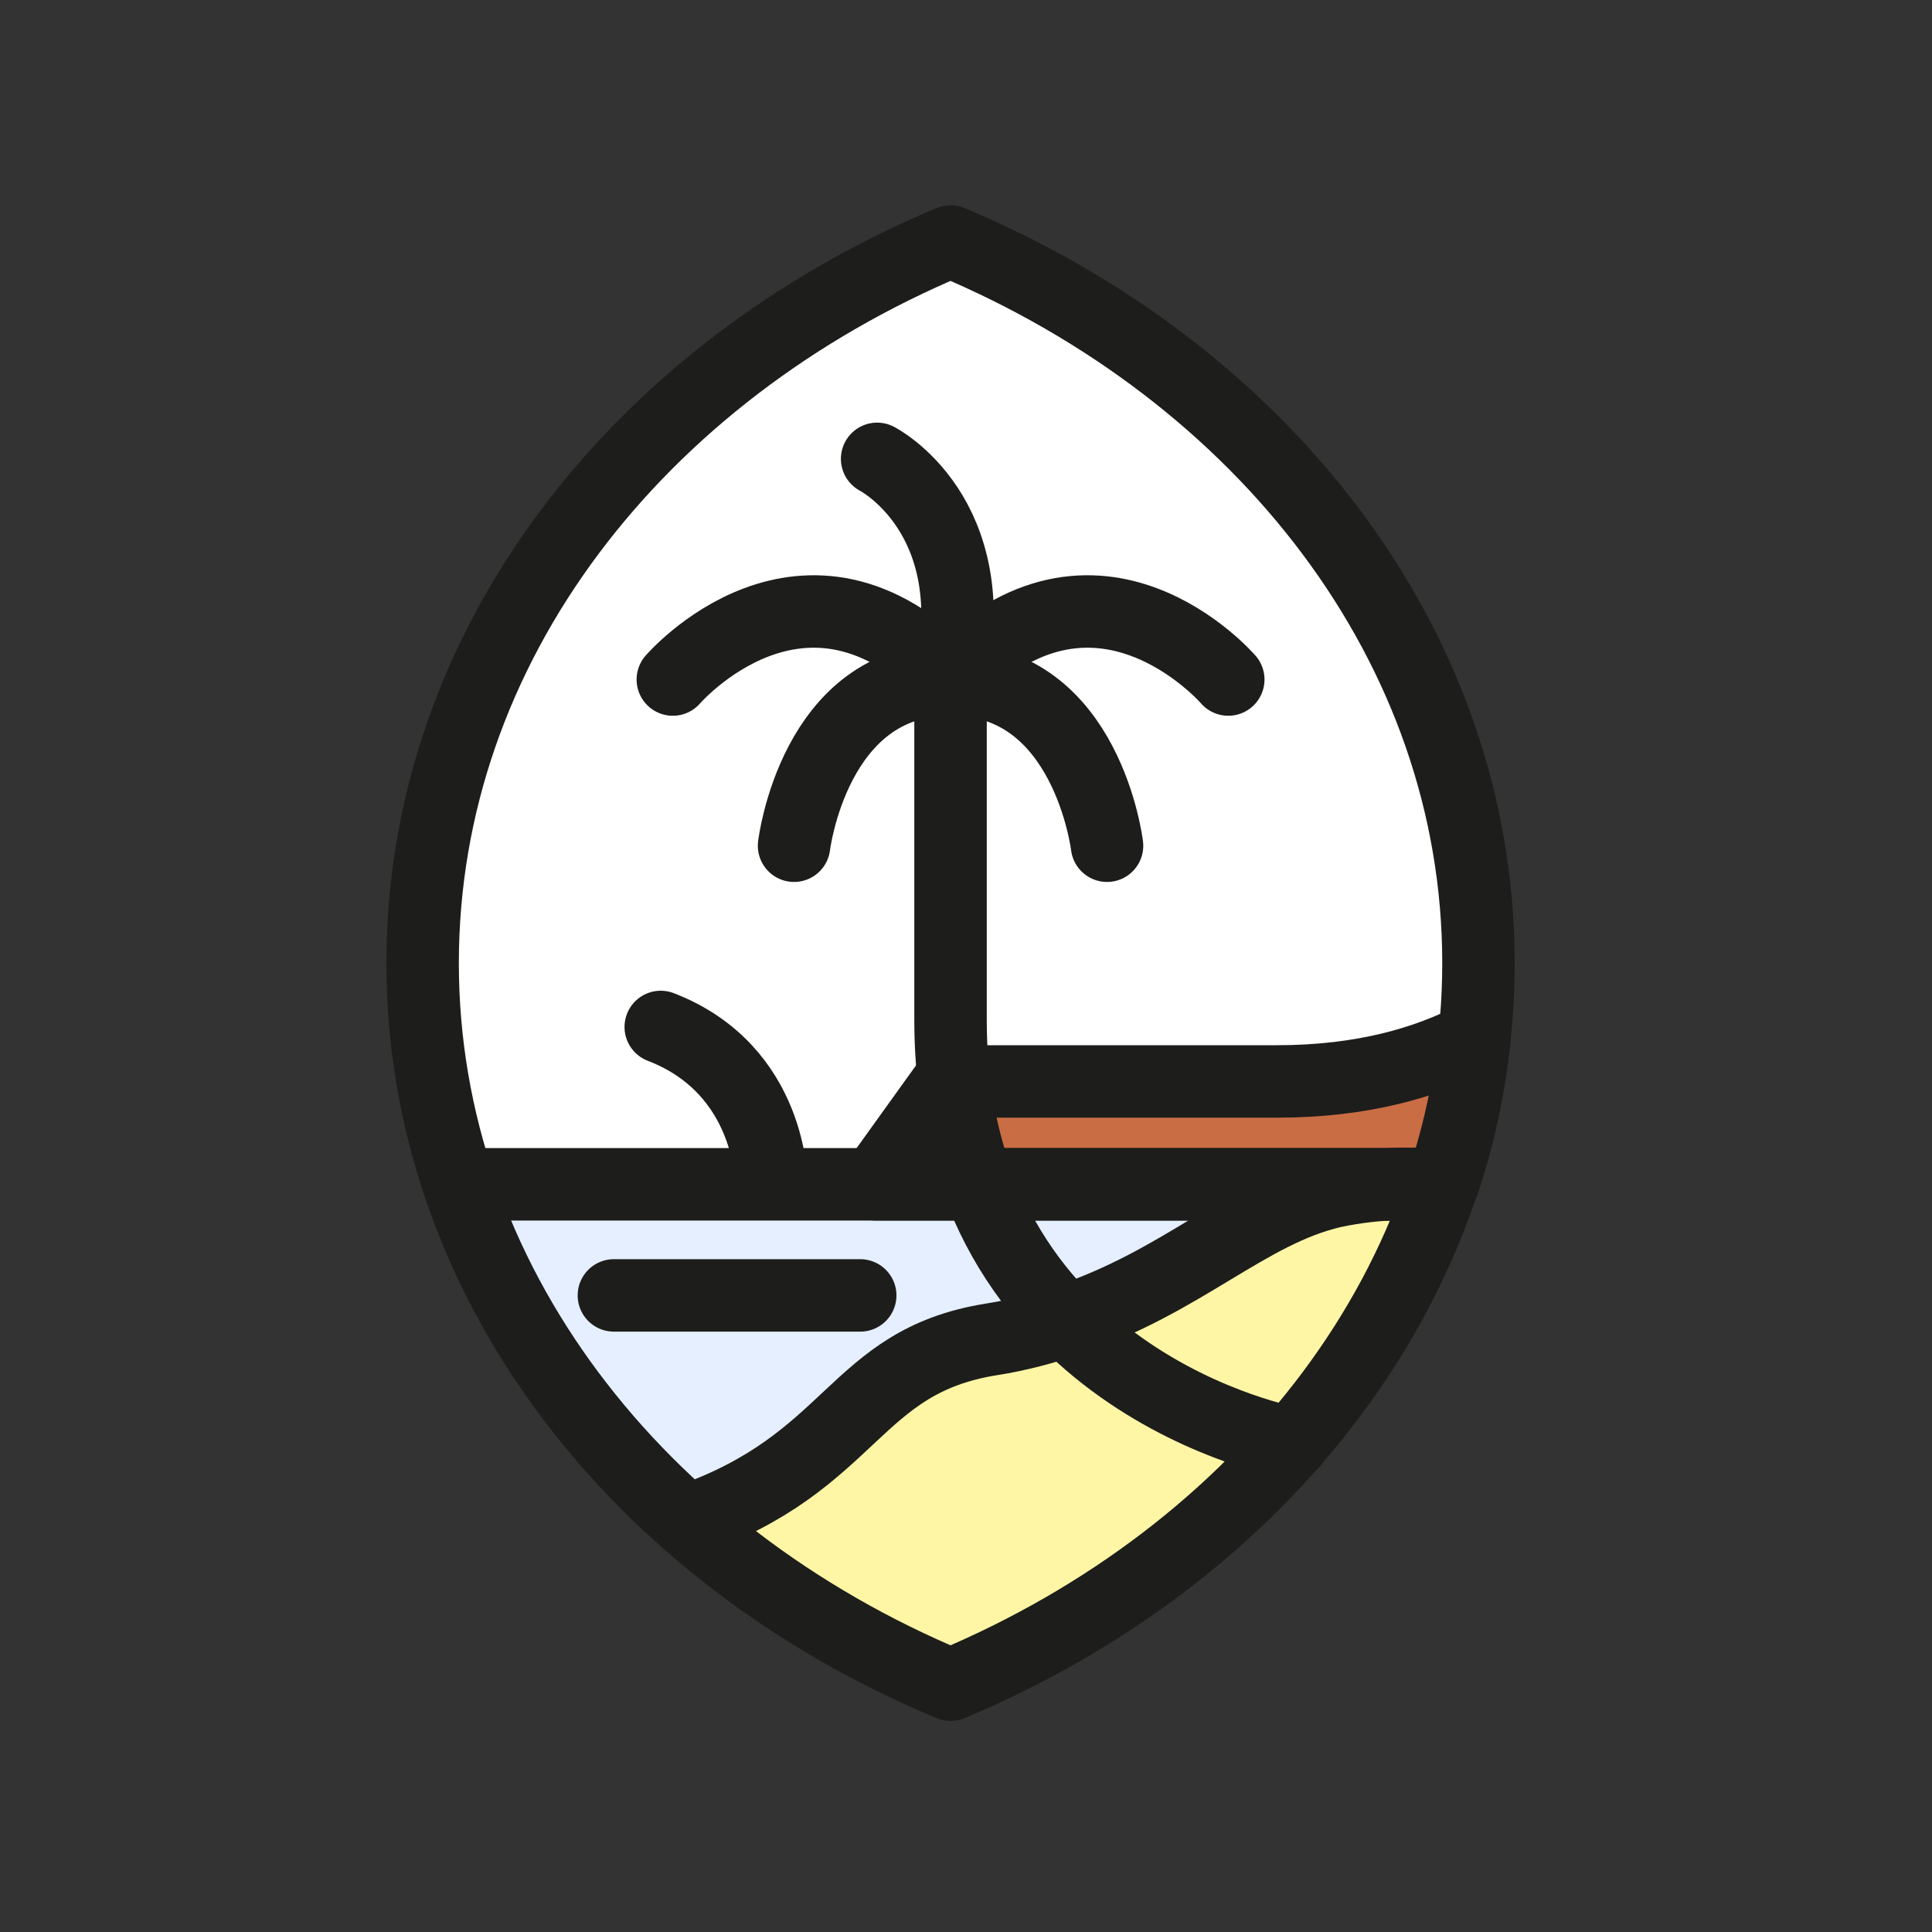 <svg width="40" height="40" viewBox="0 0 40 40" fill="none" xmlns="http://www.w3.org/2000/svg">
<rect x="0" y="0" width="40" height="40" fill="#333333" stroke="none"/>
<path d="M19.65 22.392H26.43C28.21 22.392 29.54 21.992 30.52 21.482C30.57 20.972 30.61 20.472 30.61 19.952C30.61 13.382 26.15 7.712 19.68 5.012C13.21 7.712 8.75 13.372 8.75 19.942C8.75 21.532 9.02 23.062 9.5 24.512H18.11L19.64 22.382L19.65 22.392Z" fill="white"/>
<path d="M19.65 22.39L18.12 24.52H28.97C29.12 24.52 29.27 24.52 29.42 24.52H29.87C30.2 23.541 30.42 22.52 30.53 21.48C29.55 21.991 28.22 22.39 26.44 22.39H19.66H19.65Z" fill="#C96D45"/>
<path d="M29.41 24.523C29.56 24.523 29.71 24.523 29.85 24.543C29.85 24.543 29.85 24.533 29.85 24.523H29.4H29.41Z" fill="#1D1D1B"/>
<path d="M28.96 24.523C28.53 24.533 28.07 24.583 27.6 24.683C25.47 25.173 24.01 27.183 20.53 27.733C17.64 28.193 17.7 30.283 14.22 31.493C15.79 32.873 17.63 34.033 19.68 34.893C24.58 32.843 28.32 29.093 29.85 24.543C29.71 24.533 29.56 24.533 29.41 24.523H28.96Z" fill="#FFF6A5"/>
<path d="M18.11 24.523H9.5C10.3 26.903 11.7 29.053 13.55 30.863C13.77 31.073 13.99 31.293 14.22 31.493C17.7 30.293 17.64 28.203 20.53 27.733C24.01 27.173 25.47 25.173 27.6 24.683C28.07 24.573 28.53 24.533 28.96 24.523H18.11Z" fill="#E5EFFF"/>
<path d="M19.68 34.88C26.15 32.17 30.61 26.51 30.61 19.94C30.61 13.37 26.14 7.71 19.68 5C13.21 7.71 8.75 13.37 8.75 19.94C8.75 26.51 13.21 32.18 19.68 34.88Z" stroke="#1D1D1B" stroke-width="1.5" stroke-linecap="round" stroke-linejoin="round"/>
<path d="M19.68 14.07V21.12C19.68 28.62 26.75 29.88 26.75 29.88" stroke="#1D1D1B" stroke-width="1.5" stroke-linecap="round" stroke-linejoin="round"/>
<path d="M19.68 14.069C16.66 10.899 13.93 14.069 13.93 14.069" stroke="#1D1D1B" stroke-width="1.5" stroke-linecap="round" stroke-linejoin="round"/>
<path d="M18.16 9.5C18.16 9.5 20.43 10.66 19.67 14.07" stroke="#1D1D1B" stroke-width="1.5" stroke-linecap="round" stroke-linejoin="round"/>
<path d="M16.44 17.51C16.44 17.51 16.85 14.07 19.65 14.07" stroke="#1D1D1B" stroke-width="1.5" stroke-linecap="round" stroke-linejoin="round"/>
<path d="M19.68 14.069C22.7 10.899 25.43 14.069 25.43 14.069" stroke="#1D1D1B" stroke-width="1.5" stroke-linecap="round" stroke-linejoin="round"/>
<path d="M22.92 17.51C22.92 17.51 22.51 14.07 19.71 14.07" stroke="#1D1D1B" stroke-width="1.5" stroke-linecap="round" stroke-linejoin="round"/>
<path d="M9.72 24.52H29.63" stroke="#1D1D1B" stroke-width="1.5" stroke-linecap="round" stroke-linejoin="round"/>
<path d="M28.96 24.52H29.41C29.26 24.52 29.12 24.52 28.96 24.52Z" stroke="#1D1D1B" stroke-width="1.5" stroke-linecap="round" stroke-linejoin="round"/>
<path d="M29.85 24.532C29.71 24.522 29.56 24.522 29.41 24.512H28.96C28.53 24.522 28.07 24.572 27.6 24.672C25.82 25.082 24.49 26.542 22.08 27.342" stroke="#1D1D1B" stroke-width="1.5" stroke-linecap="round" stroke-linejoin="round"/>
<path d="M29.85 24.532C29.85 24.532 29.85 24.522 29.85 24.512H29.4C29.55 24.512 29.7 24.512 29.84 24.532H29.85Z" stroke="#1D1D1B" stroke-width="1.5" stroke-linecap="round" stroke-linejoin="round"/>
<path d="M22.08 27.34C21.61 27.5 21.1 27.64 20.53 27.73C17.64 28.19 17.7 30.28 14.22 31.49" stroke="#1D1D1B" stroke-width="1.5" stroke-linecap="round" stroke-linejoin="round"/>
<path d="M26.43 22.39H19.65L18.12 24.52H28.97C29.12 24.52 29.27 24.52 29.42 24.52H29.87C30.2 23.541 30.42 22.52 30.53 21.48C29.55 21.991 28.22 22.39 26.44 22.39H26.43Z" stroke="#1D1D1B" stroke-width="1.5" stroke-linecap="round" stroke-linejoin="round"/>
<path d="M12.71 26.82H17.81" stroke="#1D1D1B" stroke-width="1.5" stroke-linecap="round" stroke-linejoin="round"/>
<path d="M15.97 24.512C15.97 24.512 15.99 22.152 13.68 21.262" stroke="#1D1D1B" stroke-width="1.5" stroke-linecap="round" stroke-linejoin="round"/>
</svg>
